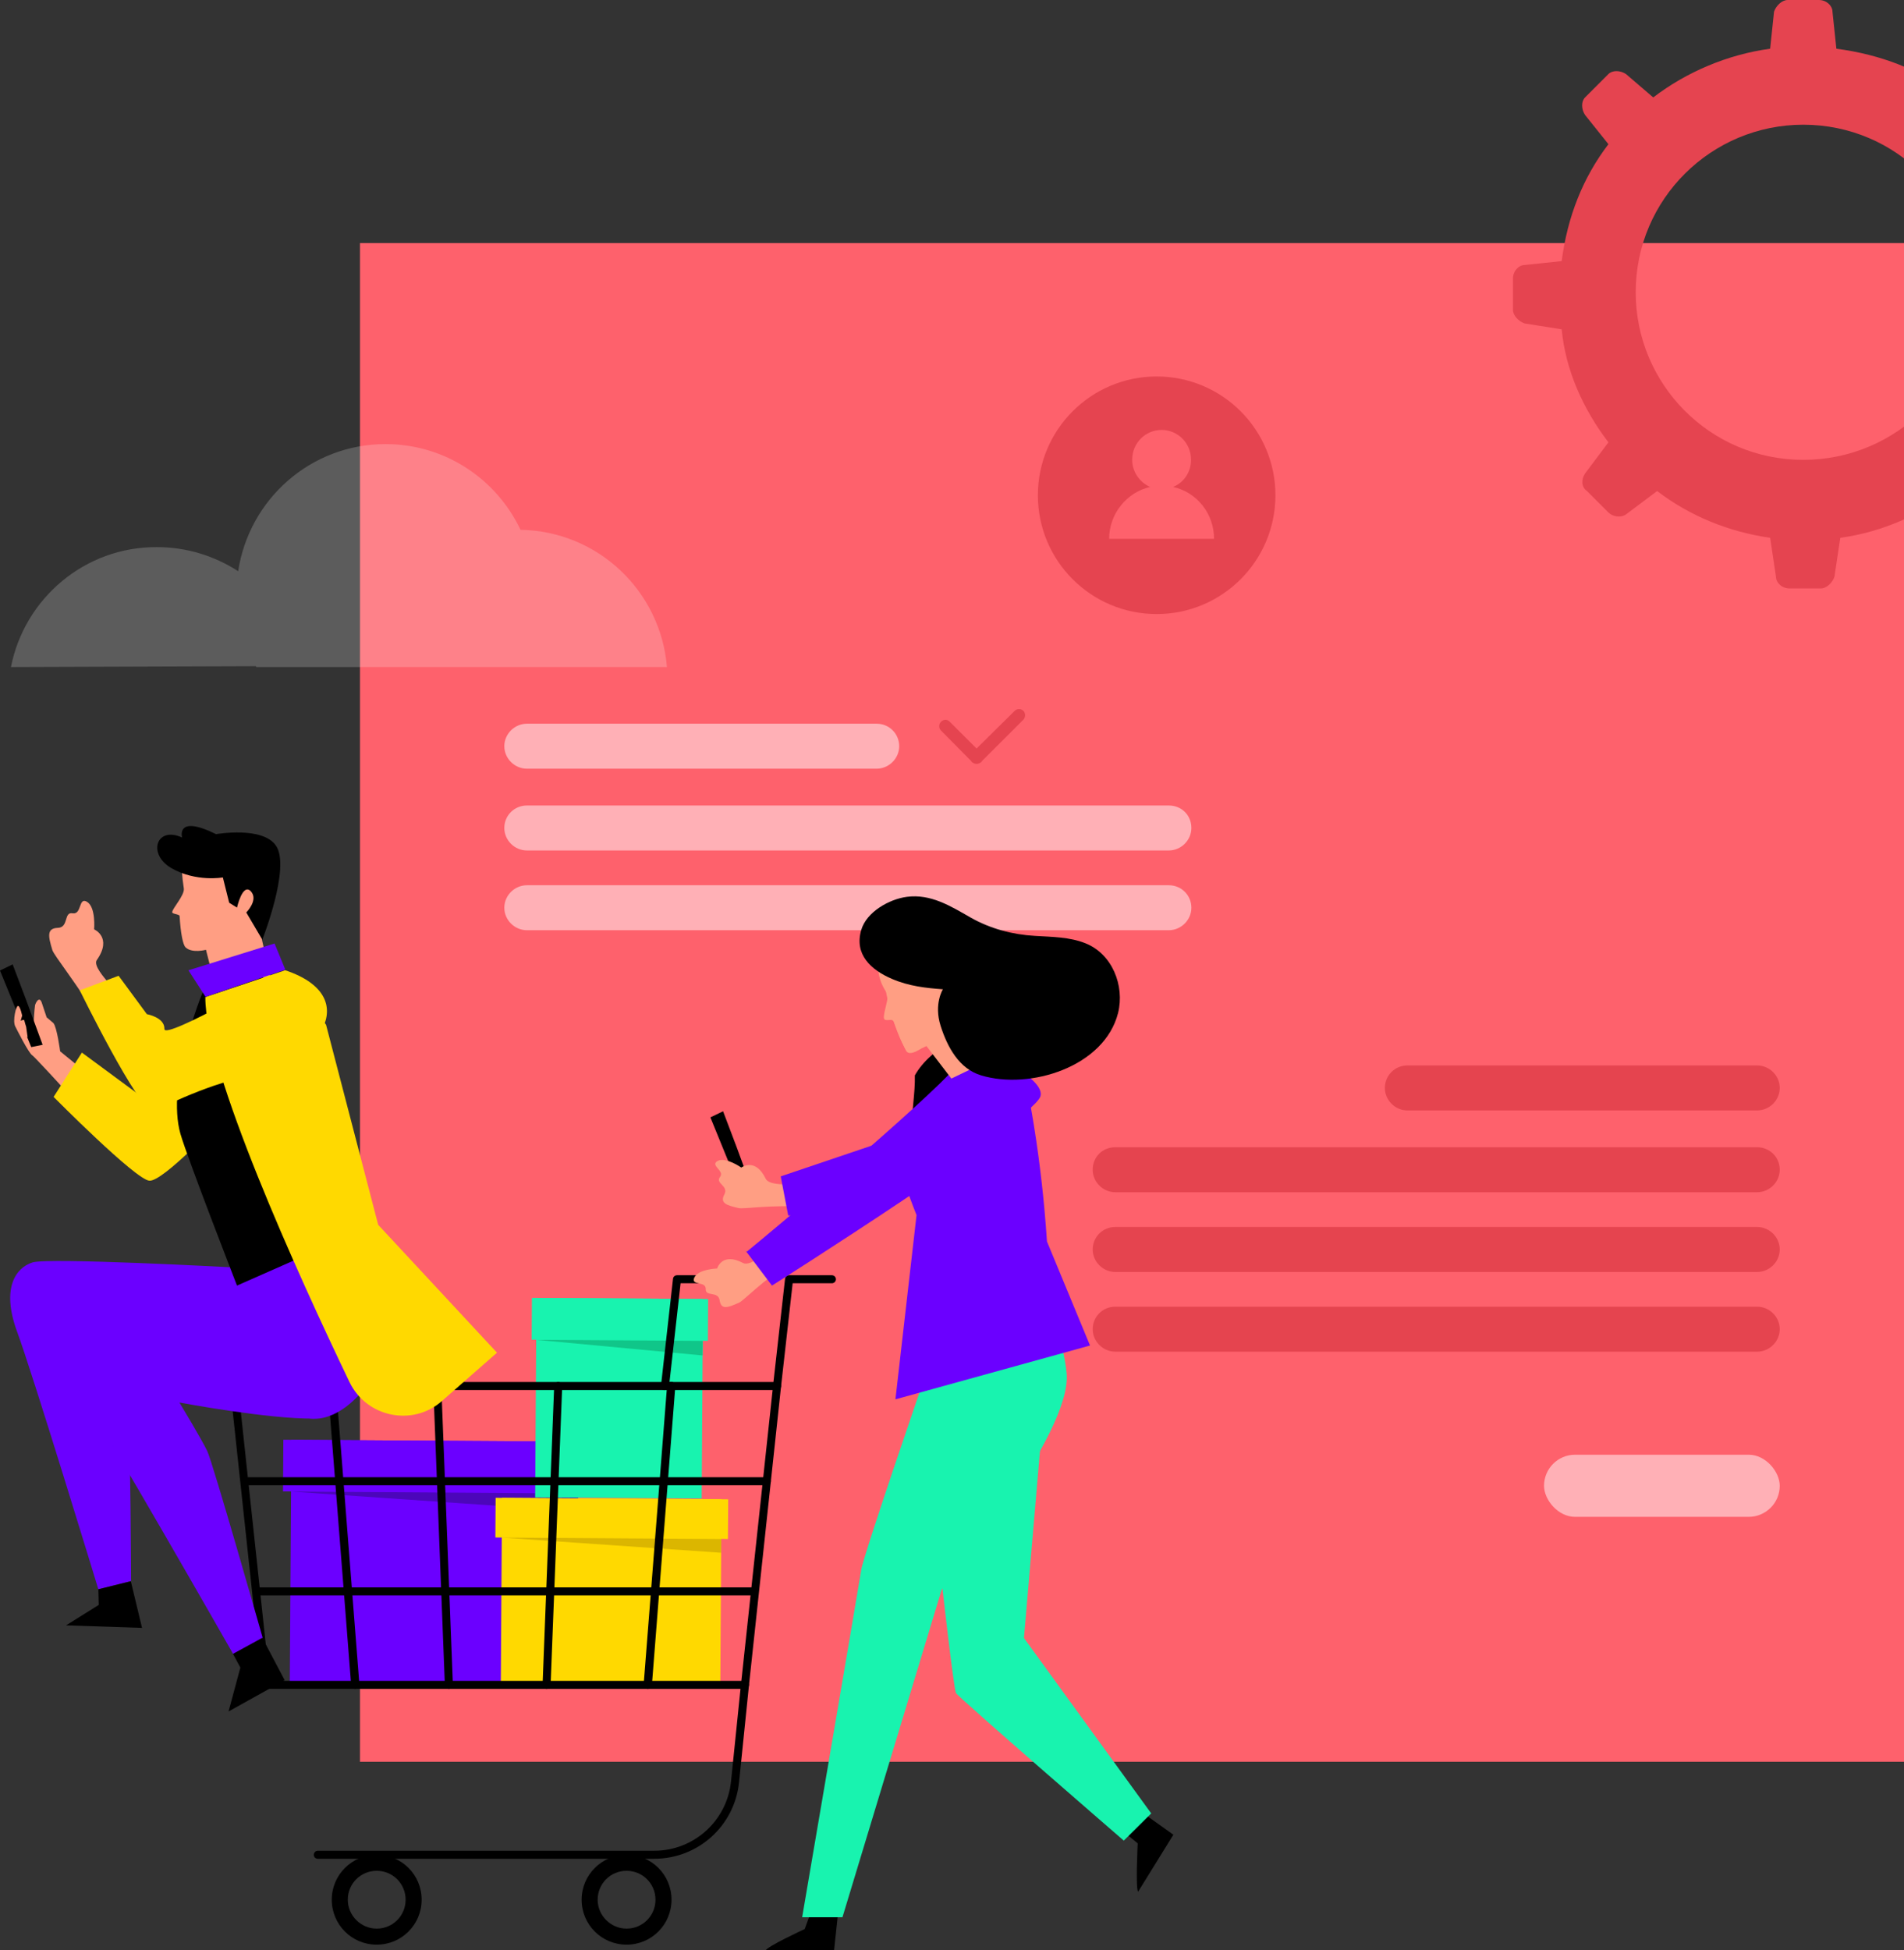 <svg width="1042" height="1067" viewBox="0 0 1042 1067" fill="none" xmlns="http://www.w3.org/2000/svg">
<rect x="0" y="0" width="1042" height="1067" fill="#333333" stroke="none"/>
<g clip-path="url(#clip0)">
<path d="M197 133H1522V964H197V133Z" fill="#FE616C"/>
<path d="M559.944 393.922L537.585 416.238C537.389 416.434 537.193 416.825 536.997 417.021C536.212 417.608 535.428 418 534.447 418C533.466 418 532.682 417.608 531.897 417.021C531.701 416.825 531.505 416.434 531.309 416.238L515.03 399.794C513.657 398.424 513.657 396.271 515.03 394.9C516.403 393.53 518.56 393.53 519.737 394.9L534.447 409.582L555.237 389.028C556.61 387.657 558.768 387.657 560.14 389.028C561.317 390.398 561.317 392.551 559.944 393.922Z" fill="#E54450"/>
<path opacity="0.5" fill-rule="evenodd" clip-rule="evenodd" d="M492.102 408.307C492.102 415.02 486.481 420.614 479.737 420.614H288.365C281.62 420.614 276 415.02 276 408.307C276 401.594 281.62 396 288.365 396H479.737C486.762 396 492.102 401.594 492.102 408.307ZM652 453.059C652 459.772 646.38 465.366 639.635 465.366H288.365C281.62 465.366 276 459.772 276 453.059C276 446.067 281.62 440.752 288.365 440.752H639.635C646.661 440.752 652 446.067 652 453.059ZM639.635 509C646.38 509 652 503.406 652 496.693C652 489.98 646.661 484.386 639.635 484.386H288.365C281.62 484.386 276 489.98 276 496.693C276 503.406 281.62 509 288.365 509H639.635Z" fill="white"/>
<path opacity="0.5" fill-rule="evenodd" clip-rule="evenodd" d="M770.263 607.614C763.519 607.614 757.898 602.02 757.898 595.307C757.898 588.594 763.238 583 770.263 583H961.635C968.38 583 974 588.594 974 595.307C974 602.02 968.38 607.614 961.635 607.614H770.263ZM610.365 652.366C603.62 652.366 598 646.772 598 640.059C598 633.067 603.339 627.752 610.365 627.752H961.635C968.38 627.752 974 633.067 974 640.059C974 646.772 968.38 652.366 961.635 652.366H610.365ZM598 683.693C598 690.406 603.62 696 610.365 696H961.635C968.38 696 974 690.406 974 683.693C974 676.98 968.38 671.386 961.635 671.386H610.365C603.339 671.386 598 676.98 598 683.693ZM610.365 739.614C603.62 739.614 598 734.02 598 727.307C598 720.594 603.339 715 610.365 715H961.635C968.38 715 974 720.594 974 727.307C974 734.02 968.38 739.614 961.635 739.614H610.365Z" fill="#CC2833"/>
<rect x="845" y="796" width="129" height="34" rx="17" fill="#FFB0B6"/>
<path d="M1147.87 151.404C1147.87 148.205 1144.67 145.007 1141.47 143.94L1120.15 140.742C1116.95 117.285 1108.42 95.96 1094.56 77.834L1107.35 61.841C1109.48 58.642 1109.48 54.377 1106.28 52.245L1099.89 45.848L1093.49 39.45C1091.36 37.318 1087.09 36.252 1083.89 38.384L1067.9 51.179C1050.84 38.384 1029.52 29.854 1004.99 26.656L1002.86 6.397C1002.86 3.199 999.662 0 995.397 0H986.868H978.338C975.139 0 971.94 3.199 970.874 6.397L968.742 26.656C945.285 29.854 922.894 39.45 904.768 53.311L889.841 40.517C886.642 38.384 882.377 38.384 880.245 40.517L873.848 46.914L867.45 53.311C865.318 55.444 865.318 59.709 867.45 62.907L880.245 78.901C866.384 97.026 857.854 118.351 854.656 142.874L834.397 145.007C831.199 145.007 828 148.205 828 152.47V161V169.53C828 172.728 831.199 175.927 834.397 176.993L854.656 180.192C856.788 202.583 866.384 223.907 880.245 242.033L867.45 259.093C865.318 262.291 865.318 266.556 868.517 268.689L874.914 275.086L880.245 280.417C882.377 282.55 886.642 283.616 889.841 281.483L906.901 268.689C925.026 282.55 946.351 291.079 968.742 294.278L971.94 315.603C971.94 318.801 975.139 322 979.404 322H987.934H996.464C999.662 322 1002.86 318.801 1003.93 315.603L1007.13 294.278C1030.58 291.079 1050.84 281.483 1068.97 268.689L1086.03 281.483C1089.23 283.616 1093.49 283.616 1095.62 280.417L1102.02 274.02L1108.42 267.623C1110.55 265.49 1111.62 261.225 1109.48 258.026L1096.69 240.967C1110.55 222.841 1119.08 201.517 1122.28 179.126L1143.6 175.927C1146.8 175.927 1150 172.728 1150 168.464V159.934L1147.87 151.404ZM986.868 251.629C935.689 251.629 895.172 210.046 895.172 159.934C895.172 108.755 936.755 68.238 986.868 68.238C1038.05 68.238 1078.56 109.821 1078.56 159.934C1079.63 210.046 1038.05 251.629 986.868 251.629Z" fill="#E54450"/>
<path fill-rule="evenodd" clip-rule="evenodd" d="M633 336C668.899 336 698 306.899 698 271C698 235.101 668.899 206 633 206C597.101 206 568 235.101 568 271C568 306.899 597.101 336 633 336ZM607 294.833H664.417C664.417 281.001 654.964 269.298 642.01 266.46C647.962 263.978 651.813 258.303 651.813 251.564C651.813 242.343 644.461 235.25 635.708 235.25C626.956 235.25 619.604 242.343 619.604 251.564C619.604 258.303 623.805 263.978 629.407 266.46C616.803 269.298 607 281.001 607 294.833Z" fill="#E54450"/>
<path d="M365 365C361.546 323.409 327.235 290.598 284.864 289.905C271.738 262.178 243.645 243 210.945 243C170.187 243 136.336 273.038 130.349 312.549C117.453 304.231 102.255 299.379 85.906 299.379C46.529 299.148 13.369 327.337 6 365L140.021 364.538C140.021 364.769 140.251 364.769 140.251 365H282.331H365Z" fill="white" fill-opacity="0.2"/>
<path d="M81.655 615.108L70.452 634.624C70.452 634.624 19.634 578.616 17.671 577.461C15.707 576.307 8.893 562.795 8.315 561.525C7.738 560.255 18.479 558.638 18.479 558.638C18.479 558.638 18.826 552.287 19.172 550.093C19.403 548.938 21.366 544.896 22.752 548.361L25.524 556.675L29.22 559.793C31.183 562.103 32.916 575.267 32.916 575.267L81.655 615.108Z" fill="#FF9E83"/>
<path d="M23.33 571.688L14.321 547.206L6.929 527.69L-0 531.039L17.093 572.958L23.33 571.688Z" fill="black"/>
<path d="M8.315 561.526C6.814 558.754 8.777 549.747 10.048 550.44C11.203 551.133 12.127 555.752 12.127 555.752L11.318 558.523C11.318 558.523 13.05 557.715 13.281 558.292C13.397 558.985 14.321 561.872 14.321 561.872L15.129 567.646L8.315 561.526Z" fill="#FF9E83"/>
<path d="M159.46 787.833L316.533 788.848L315.661 923.843L158.588 922.828L159.46 787.833Z" fill="#6B00FF"/>
<path d="M155.073 787.802L321.386 788.876L321.203 817.169L154.89 816.094L155.073 787.802Z" fill="#6B00FF"/>
<path d="M316.455 817.196L159.382 816.157L316.339 827.012L316.455 817.196Z" fill="#4C06BA"/>
<path d="M274.74 819.593L394.855 820.37L394.186 923.724L274.072 922.947L274.74 819.593Z" fill="#FFD900"/>
<path d="M271.242 819.569L398.517 820.392L398.377 842.102L271.102 841.279L271.242 819.569Z" fill="#FFD900"/>
<path d="M394.761 842.139L274.531 841.331L394.645 849.645L394.761 842.139Z" fill="#DBB600"/>
<path d="M293.585 710.211L384.71 710.8L384.005 819.928L292.879 819.339L293.585 710.211Z" fill="#18F3AF"/>
<path d="M291.111 710.194L387.549 710.817L387.402 733.682L290.963 733.059L291.111 710.194Z" fill="#18F3AF"/>
<path d="M384.597 733.705L293.472 733.128L384.482 741.673L384.597 733.705Z" fill="#10C689"/>
<path d="M145.638 924.13H407.696C408.851 924.13 409.775 923.322 409.89 922.167L427.445 758.648C427.561 758.071 427.33 757.378 426.868 756.916C426.406 756.454 425.828 756.223 425.251 756.223H128.083C127.505 756.223 126.812 756.454 126.466 756.916C126.004 757.378 125.888 757.955 125.888 758.648L143.444 922.167C143.559 923.322 144.483 924.13 145.638 924.13ZM405.732 919.742H147.602L130.508 760.611H422.826L405.732 919.742Z" fill="black"/>
<path d="M133.28 812.693H419.707C420.978 812.693 421.901 811.653 421.901 810.499C421.901 809.228 420.862 808.305 419.707 808.305H133.28C132.01 808.305 131.894 809.344 131.894 810.499C132.01 811.653 132.125 812.693 133.28 812.693Z" fill="black"/>
<path d="M141.018 872.973H411.969C413.239 872.973 414.163 871.933 414.163 870.779C414.163 869.508 413.124 868.584 411.969 868.584H141.018C139.748 868.584 138.824 869.624 138.824 870.779C138.824 871.933 139.748 872.973 141.018 872.973Z" fill="black"/>
<path d="M354.568 924.13C355.723 924.13 356.647 923.206 356.763 922.051L369.582 758.532C369.698 757.262 368.774 756.223 367.504 756.107C366.349 755.992 365.194 756.916 365.078 758.186L352.258 921.705C352.143 922.975 353.067 924.014 354.337 924.13C354.453 924.13 354.568 924.13 354.568 924.13Z" fill="black"/>
<path d="M299.13 924.13C300.285 924.13 301.325 923.206 301.325 922.051L307.677 758.532C307.677 757.262 306.753 756.223 305.598 756.223C304.443 756.107 303.288 757.147 303.288 758.301L296.936 921.82C296.821 923.09 297.86 924.13 299.13 924.13C299.015 924.13 299.13 924.13 299.13 924.13Z" fill="black"/>
<path d="M245.656 924.13C246.927 924.13 247.966 923.09 247.851 921.82L241.499 758.301C241.499 757.031 240.344 756.107 239.189 756.223C237.918 756.223 236.994 757.262 237.11 758.532L243.462 922.051C243.462 923.206 244.386 924.13 245.656 924.13Z" fill="black"/>
<path d="M194.377 924.13C194.377 924.13 194.492 924.13 194.608 924.13C195.878 924.014 196.687 922.975 196.687 921.705L183.867 758.186C183.751 756.916 182.712 756.107 181.441 756.107C180.171 756.223 179.362 757.262 179.362 758.532L192.182 922.051C192.182 923.321 193.222 924.13 194.377 924.13Z" fill="black"/>
<path d="M425.251 760.612C426.406 760.612 427.33 759.803 427.446 758.649L433.798 702.179H455.28C456.55 702.179 457.474 701.14 457.474 699.985C457.474 698.715 456.435 697.791 455.28 697.791H431.834C430.68 697.791 429.756 698.599 429.64 699.754L423.057 758.302C422.941 759.572 423.75 760.612 425.02 760.727C425.136 760.612 425.251 760.612 425.251 760.612Z" fill="black"/>
<path d="M363.923 760.611C365.078 760.611 366.002 759.803 366.118 758.648L372.47 702.179H396.262C397.532 702.179 398.456 701.139 398.456 699.985C398.456 698.714 397.417 697.791 396.262 697.791H370.506C369.352 697.791 368.428 698.599 368.312 699.754L361.729 758.302C361.613 759.572 362.422 760.611 363.692 760.727C363.692 760.611 363.808 760.611 363.923 760.611Z" fill="black"/>
<path d="M173.934 1017.09H358.033C382.056 1017.09 402.037 999.076 404.462 975.172L409.89 922.167C410.006 920.896 409.082 919.857 407.927 919.742C406.656 919.626 405.617 920.55 405.501 921.705L400.073 974.71C397.879 996.304 379.746 1012.7 358.033 1012.7H173.934C172.664 1012.7 171.74 1013.74 171.74 1014.9C171.74 1016.17 172.664 1017.09 173.934 1017.09Z" fill="black"/>
<path d="M342.903 1014.9C356.532 1014.9 367.504 1025.87 367.504 1039.49C367.504 1053.12 356.532 1064.09 342.903 1064.09C329.275 1064.09 318.303 1053.12 318.303 1039.49C318.303 1025.87 329.39 1014.9 342.903 1014.9ZM342.903 1055.31C351.681 1055.31 358.726 1048.27 358.726 1039.49C358.726 1030.72 351.681 1023.67 342.903 1023.67C334.126 1023.67 327.08 1030.72 327.08 1039.49C327.08 1048.15 334.241 1055.31 342.903 1055.31Z" fill="black"/>
<path d="M206.158 1014.9C219.786 1014.9 230.758 1025.87 230.758 1039.49C230.758 1053.12 219.786 1064.09 206.158 1064.09C192.529 1064.09 181.557 1053.12 181.557 1039.49C181.557 1025.87 192.645 1014.9 206.158 1014.9ZM206.158 1055.31C214.935 1055.31 221.981 1048.27 221.981 1039.49C221.981 1030.72 214.935 1023.67 206.158 1023.67C197.38 1023.67 190.335 1030.72 190.335 1039.49C190.335 1048.15 197.496 1055.31 206.158 1055.31Z" fill="black"/>
<path d="M554.605 548.476C554.143 552.749 550.217 555.751 545.943 555.289C541.67 554.827 538.667 550.901 539.129 546.628C539.591 542.355 543.518 539.353 547.791 539.815C552.065 540.392 555.067 544.203 554.605 548.476Z" fill="#F9C468"/>
<path d="M444.654 1043.88L440.381 1055.55C440.381 1055.55 419.245 1065.25 418.899 1067.44H456.435L458.976 1043.77H444.654V1043.88Z" fill="black"/>
<path d="M613.623 1001.27L622.632 1008.66C622.632 1008.66 621.361 1033.49 622.863 1035.11L642.15 1003.93L622.863 990.184L613.623 1001.27Z" fill="black"/>
<path d="M515.337 865.352C515.337 865.352 521.92 924.131 523.191 926.44C524.461 928.75 615.009 1007.16 615.009 1007.16L630.023 992.263L560.38 896.3L570.428 778.973L515.337 865.352Z" fill="#18F3AF"/>
<path d="M572.738 716.499C547.906 719.039 522.613 721.002 500.9 732.204L506.79 751.489C506.79 751.489 472.604 850.685 471.333 859C470.063 867.314 438.995 1049.08 438.995 1049.08H461.054L515.337 869.855C515.337 869.855 587.175 784.747 583.71 751.142C582.093 736.015 577.473 724.582 572.738 716.499Z" fill="#18F3AF"/>
<path d="M507.599 602.751C507.599 602.751 519.033 571.688 512.681 570.186C508.523 569.147 500.092 578.616 496.396 575.614C495.126 574.575 491.661 565.105 489.004 558.754C488.311 557.137 484.5 559.216 483.807 557.368C482.999 555.289 486.81 545.589 485.54 543.626C464.404 513.486 517.301 484.154 532.2 508.52C541.555 523.764 542.479 543.857 532.315 560.486L548.022 581.272L507.599 602.751Z" fill="#FF9E83"/>
<path d="M499.168 617.648C498.822 607.717 500.9 598.363 500.669 588.432C509.447 572.842 531.507 562.565 549.062 559.216C552.18 565.567 555.298 571.572 558.417 577.923C543.864 593.167 517.878 607.602 499.168 617.648Z" fill="black"/>
<path d="M412.112 652.065L403.103 627.583L395.712 608.067L388.782 611.416L405.875 653.335L412.112 652.065Z" fill="black"/>
<path d="M558.417 577.808C558.417 577.808 551.141 572.38 532.661 580.695C528.042 582.773 491.892 621.574 491.199 629.542C490.506 637.511 501.593 664.879 501.593 664.879L490.044 765.693L596.53 736.245L572.969 679.314C572.854 679.314 570.544 629.658 558.417 577.808Z" fill="#6B00FF"/>
<path d="M419.039 644.988C420.536 648.078 428.278 648.325 432.954 647.838C434.943 651.873 442.207 656.408 444.497 660.314C419.47 659.099 407.199 661.761 404.134 661.028C397.423 659.453 393.907 658.29 396.423 653.575C398.939 648.861 391.263 647.521 394.034 644.029C396.805 640.538 388.338 637.759 392.695 635.278C397.159 632.84 405.686 638.878 405.686 638.878C405.686 638.878 413.351 633.121 419.039 644.988Z" fill="#FF9E83"/>
<path d="M427.277 643.691L431.366 665.12L478.166 662.014L496.259 620.374L427.277 643.691Z" fill="#6B00FF"/>
<path d="M406.657 691.093C409.66 692.71 416.127 688.206 419.477 684.973C423.519 686.936 432.066 686.358 436.223 687.975C415.55 702.064 407.234 711.533 404.462 712.803C398.226 715.575 394.645 716.845 393.837 711.533C393.028 706.221 385.983 709.801 386.214 705.297C386.33 700.793 377.898 703.68 379.977 699.061C382.056 694.442 392.451 694.096 392.451 694.096C392.451 694.096 395.107 684.973 406.657 691.093Z" fill="#FF9E83"/>
<path d="M408.735 684.857C419.592 676.081 505.751 604.022 524.346 582.542C535.433 569.724 573.431 590.395 569.273 600.211C563.152 614.415 422.479 703.449 422.479 703.449L408.158 684.511" fill="#6B00FF"/>
<path d="M489.004 558.638C487.965 557.484 484.846 558.292 484.153 555.636C485.308 553.326 486.232 549.747 485.655 546.513C483.46 536.466 482.536 526.304 485.424 521.801C492.007 511.292 521.689 502.862 529.312 516.489C536.935 530.115 537.166 547.552 527.695 561.756L540.861 580.464L520.65 590.164L507.021 572.38C507.021 572.38 499.976 576.191 495.934 573.882C494.432 572.842 491.545 566.376 489.004 558.638Z" fill="#FF9E83"/>
<path d="M142.289 668.343L125.543 693.402C125.543 693.402 27.257 688.09 17.901 690.746C8.546 693.633 0.808 704.835 9.124 728.046C17.671 750.911 53.82 869.624 53.82 869.624L71.722 865.12C71.722 865.12 71.491 787.402 70.105 780.705C68.719 773.776 61.905 751.142 61.905 751.142C61.905 751.142 143.906 770.311 167.929 775.854C191.952 781.397 225.677 737.746 214.589 688.552L142.289 668.343Z" fill="#6B00FF"/>
<path d="M53.82 869.624L54.051 878.17L36.149 889.371L77.727 890.757L71.606 865.236L53.82 869.624Z" fill="black"/>
<path d="M158.921 747.216L145.639 695.712C145.639 695.712 49.085 714.766 40.654 719.616C32.338 724.697 27.603 737.515 41.347 757.955C55.206 778.049 127.621 905.076 127.621 905.076L143.791 896.299C143.791 896.299 116.418 800.105 113.416 793.985C110.413 787.633 98.17 767.425 98.17 767.425C98.17 767.425 147.256 776.663 171.856 776.201" fill="#6B00FF"/>
<path d="M127.506 904.96L131.548 912.467L125.08 936.486L155.802 919.395L143.56 896.184L127.506 904.96Z" fill="black"/>
<path d="M118.035 540.508L112.722 519.722C112.722 519.722 104.984 521.8 101.519 518.336C100.133 516.95 98.863 510.83 98.285 501.245C98.285 500.206 94.243 500.206 94.243 499.166C94.243 497.088 101.173 489.813 100.595 486.117C98.516 472.26 99.556 468.564 103.483 464.523C112.491 455.746 144.021 454.36 148.179 469.835C152.453 484.962 151.067 492.469 143.328 514.063L148.179 535.658L118.035 540.508Z" fill="#FF9E83"/>
<path d="M103.136 569.262L80.5 602.289L44.812 575.96L29.335 600.211C29.335 600.211 74.378 645.709 81.77 646.056C89.277 646.633 120.345 613.26 120.345 613.26L103.136 569.262Z" fill="#FFD900"/>
<path d="M141.943 533.925C144.368 533.117 148.179 542.701 155.918 545.588C163.656 548.475 195.994 647.326 195.994 647.326L193.569 675.272L129.7 703.449C129.7 703.449 102.559 633.699 98.748 620.419C91.01 593.281 109.142 546.397 112.03 540.507C119.883 524.34 130.509 537.389 141.943 533.925Z" fill="black"/>
<path d="M112.376 545.589C112.145 585.545 162.732 696.752 191.259 756.223C200.614 775.624 225.907 780.705 241.846 766.617L271.99 740.172L206.966 670.191L178.439 560.717L156.033 530.923L112.376 545.589Z" fill="#FFD900"/>
<path d="M128.199 589.125C106.601 595.707 86.159 601.596 83.849 601.25C79.806 600.672 65.831 577.23 57.169 562.68C41.116 536.812 29.682 523.07 28.642 519.837C26.332 512.215 25.524 507.943 31.645 507.712C37.766 507.481 34.763 498.82 39.73 499.744C44.927 500.552 42.848 490.505 47.699 493.508C52.55 496.51 51.51 508.52 51.51 508.52C51.51 508.52 61.674 512.908 53.011 525.264C50.817 528.151 57.4 535.311 59.017 537.39C67.91 549.053 78.998 558.753 89.508 568.916L113.069 558.176C113.184 558.753 141.596 585.198 128.199 589.125Z" fill="#FF9E83"/>
<path d="M156.149 530.923C199.921 545.589 173.704 581.388 135.591 589.009C109.72 594.206 86.967 607.602 83.387 607.486C75.764 607.486 43.657 541.894 43.657 541.894L64.908 533.926L80.384 554.943C80.384 554.943 90.201 556.675 89.97 563.027C89.739 569.493 156.149 530.923 156.149 530.923Z" fill="#FFD900"/>
<path d="M121.962 480.112C121.962 480.112 107.294 482.768 93.781 475.031C80.5 467.294 85.581 451.82 99.672 458.287C99.672 458.287 95.976 445.468 118.266 456.439C118.266 456.439 143.791 451.935 151.067 462.79C159.152 474.569 143.56 514.179 143.56 514.179L134.782 499.282C134.782 499.282 141.712 492.353 137.208 487.618C132.703 483.115 129.7 496.626 129.7 496.626L125.427 493.97L121.962 480.112Z" fill="black"/>
<path d="M103.136 530.923L150.258 516.257L156.148 530.577L112.491 545.474L103.136 530.923Z" fill="#6B00FF"/>
<path d="M488.196 535.658C497.667 539.699 506.791 540.623 516.03 541.316C516.03 541.316 510.948 549.284 514.76 561.294C518.456 572.957 524.923 584.852 536.935 588.432C563.73 596.515 604.499 583.697 611.891 554.25C615.587 539.353 608.657 521.916 593.989 516.142C585.327 512.677 575.741 512.677 566.386 512.1C554.144 511.407 541.901 508.173 531.16 502.053C520.304 495.817 509.332 489.004 496.281 490.736C486.695 492.006 474.221 498.935 471.334 508.866C467.407 522.146 476.531 530.692 488.196 535.658Z" fill="black"/>
</g>
<defs>
<clipPath id="clip0">
<rect width="1044" height="1067" transform="matrix(-1 0 0 1 1044 0)" fill="white"/>
</clipPath>
</defs>
</svg>
